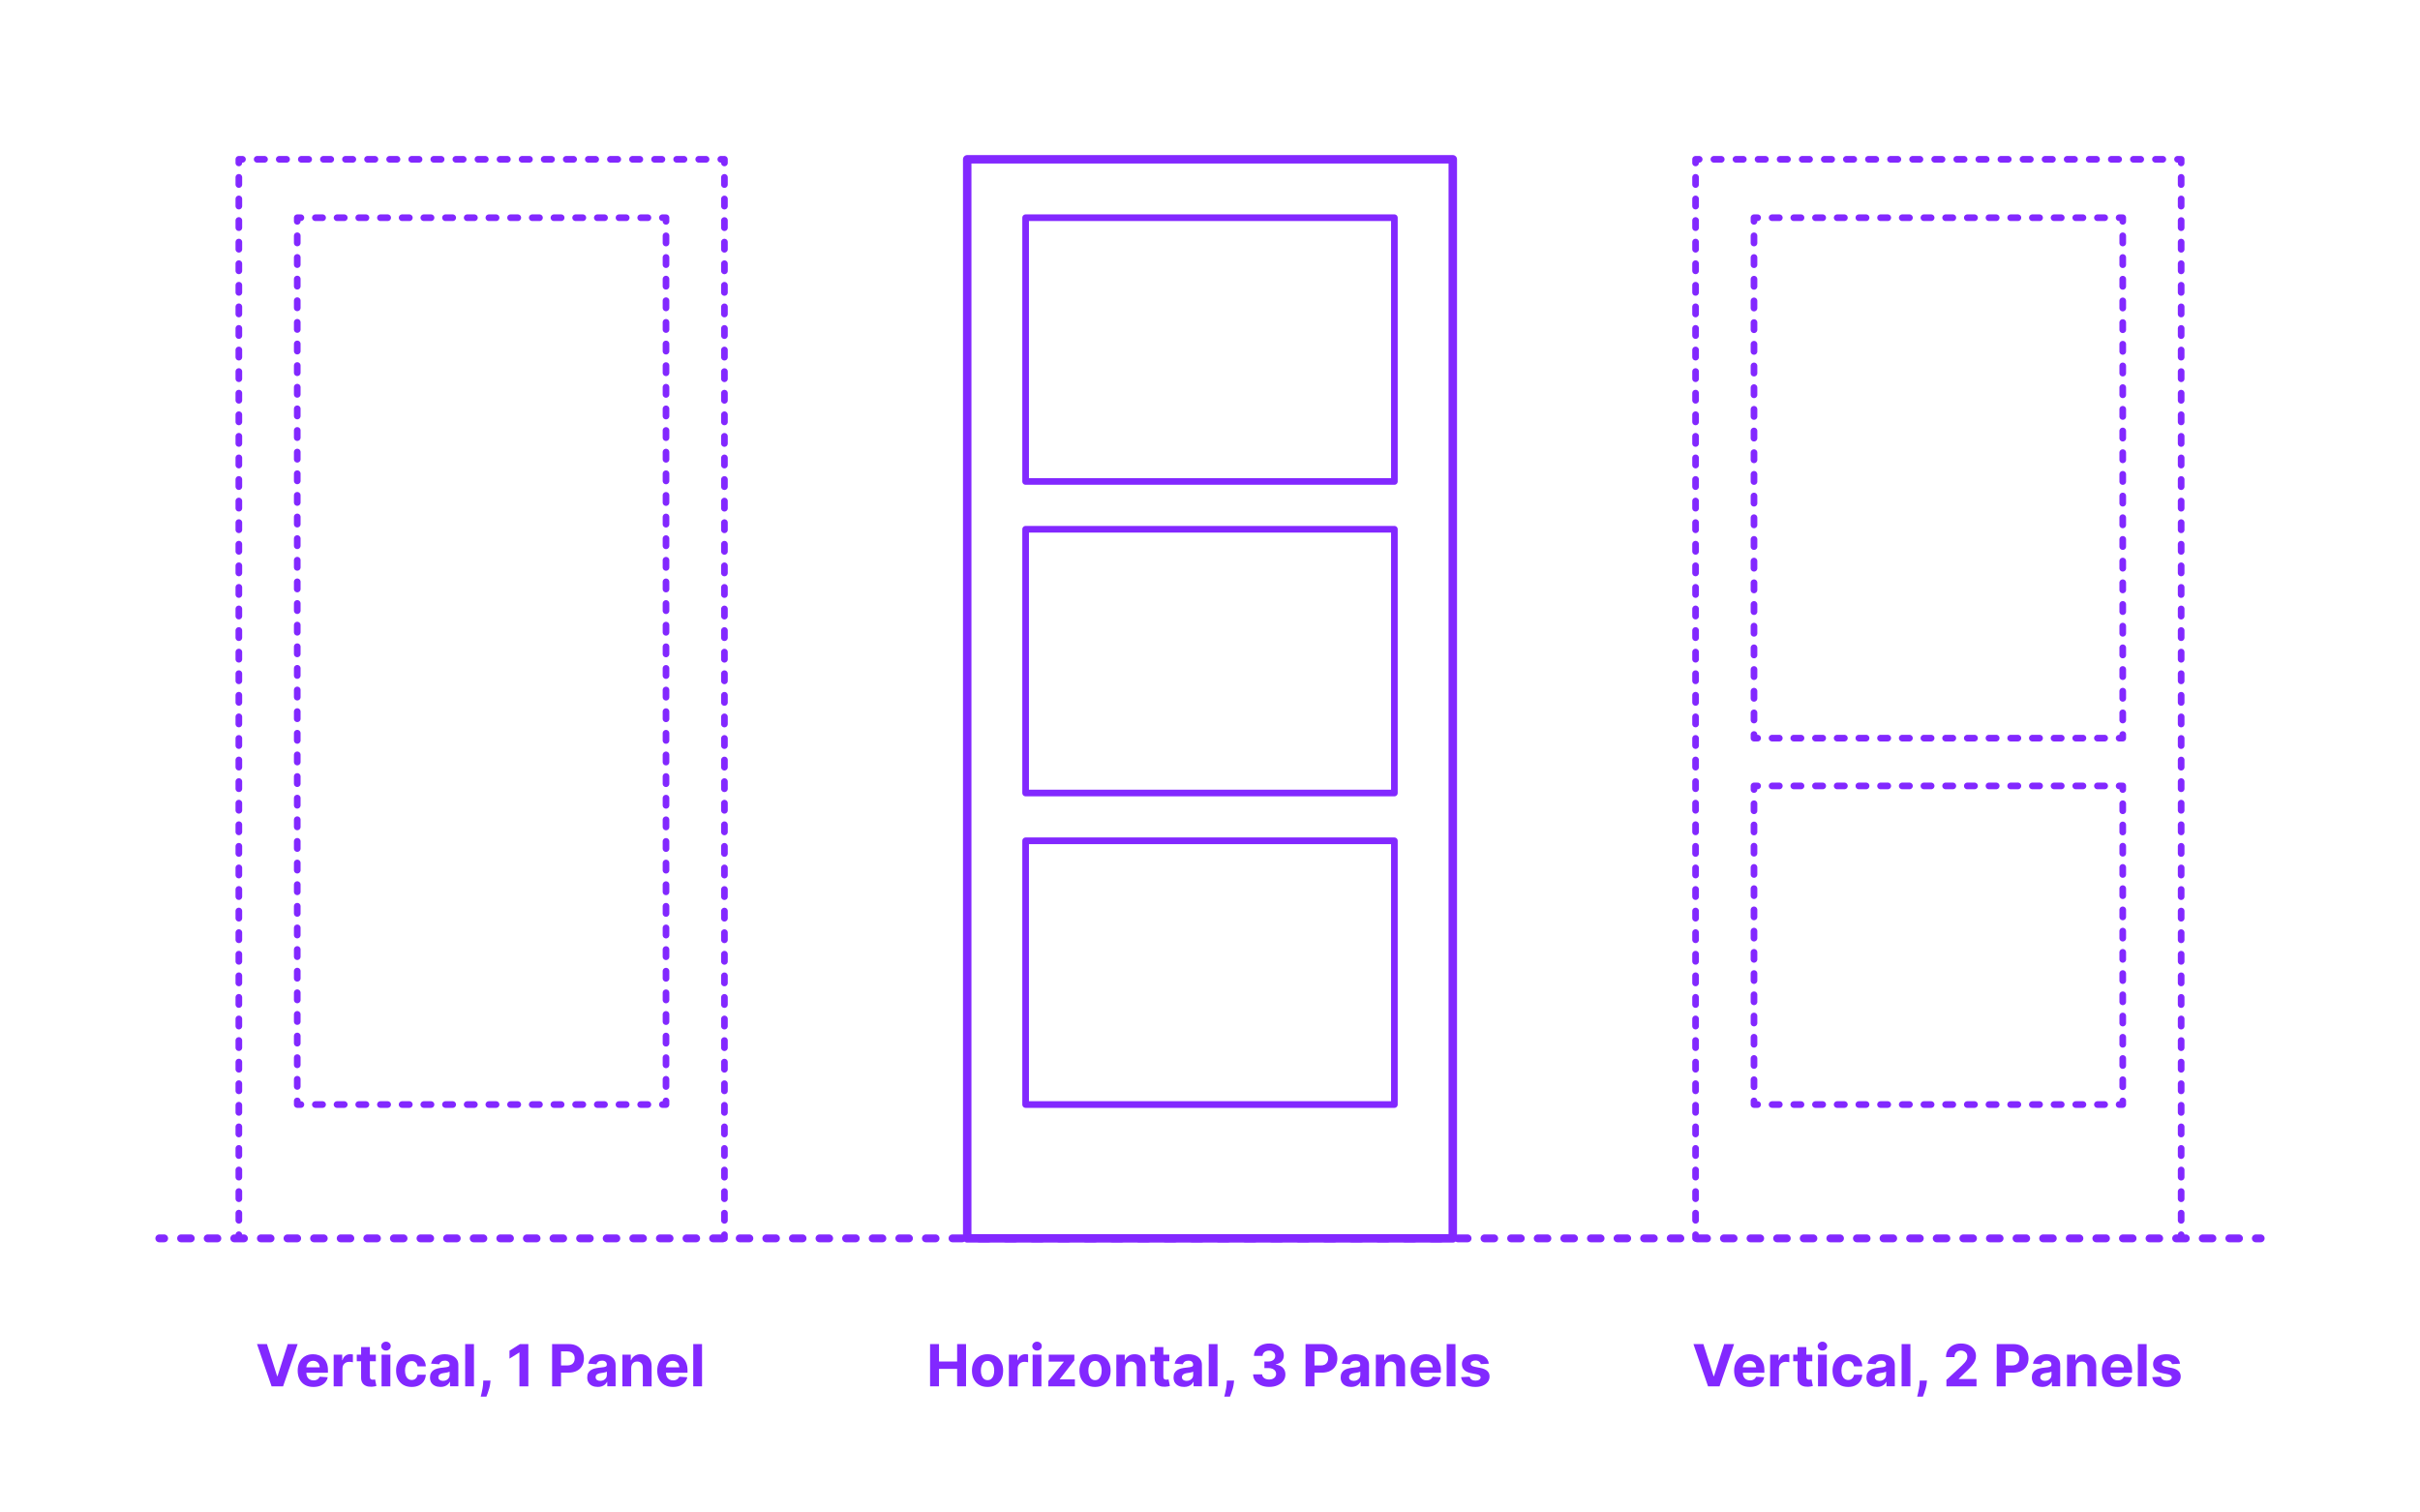 <?xml version="1.0" encoding="utf-8"?>
<!-- Generator: Adobe Illustrator 27.1.1, SVG Export Plug-In . SVG Version: 6.00 Build 0)  -->
<!DOCTYPE svg PUBLIC "-//W3C//DTD SVG 1.1//EN" "http://www.w3.org/Graphics/SVG/1.1/DTD/svg11.dtd">
<svg version="1.1" xmlns:x="http://ns.adobe.com/Extensibility/1.0/" xmlns:i="http://ns.adobe.com/AdobeIllustrator/10.0/" xmlns:graph="http://ns.adobe.com/Graphs/1.0/"
	 xmlns="http://www.w3.org/2000/svg" xmlns:xlink="http://www.w3.org/1999/xlink" xmlns:a="http://ns.adobe.com/AdobeSVGViewerExtensions/3.0/"
	 x="0px" y="0px" width="1000px" height="625px" viewBox="0 0 1000 625" enable-background="new 0 0 1000 625" xml:space="preserve"
	>
<g id="FILL-BACKGROUND">
	<rect x="0" fill="#FFFFFF" width="1000" height="625"/>
</g>
<g id="N-TEXT">
	<g id="MTEXT_00000152967129089456756770000001007687324981122716_">
		<g>
			<g>
				<g>
					<path fill="#8228FF" d="M110.301,555.413l4.219,13.261h0.162l4.228-13.261H123l-6.018,17.455h-4.755l-6.026-17.455H110.301z"/>
					<path fill="#8228FF" d="M129.503,573.123c-1.347,0-2.504-0.274-3.473-0.823s-1.715-1.327-2.237-2.335
						c-0.523-1.009-0.784-2.203-0.784-3.584c0-1.347,0.261-2.528,0.784-3.545c0.522-1.017,1.26-1.81,2.211-2.378
						c0.952-0.568,2.07-0.852,3.354-0.852c0.863,0,1.669,0.138,2.416,0.413c0.747,0.276,1.4,0.689,1.96,1.24
						s0.996,1.243,1.309,2.075c0.312,0.833,0.469,1.806,0.469,2.919v0.997h-11.055V565h7.637c0-0.522-0.113-0.985-0.341-1.389
						c-0.228-0.403-0.541-0.72-0.941-0.95c-0.401-0.23-0.865-0.345-1.394-0.345c-0.552,0-1.039,0.126-1.462,0.379
						c-0.424,0.253-0.754,0.591-0.993,1.014c-0.238,0.423-0.36,0.894-0.366,1.411v2.139c0,0.647,0.121,1.208,0.362,1.679
						c0.241,0.472,0.584,0.835,1.027,1.091c0.442,0.255,0.968,0.383,1.576,0.383c0.403,0,0.772-0.057,1.108-0.17
						c0.335-0.114,0.622-0.284,0.86-0.511c0.238-0.228,0.421-0.506,0.546-0.835l3.357,0.222c-0.17,0.807-0.519,1.51-1.044,2.109
						s-1.201,1.065-2.028,1.398C131.535,572.957,130.582,573.123,129.503,573.123z"/>
					<path fill="#8228FF" d="M137.881,572.867v-13.091h3.52v2.284h0.137c0.238-0.812,0.639-1.428,1.201-1.845
						c0.562-0.418,1.211-0.626,1.943-0.626c0.182,0,0.378,0.011,0.588,0.034c0.211,0.022,0.396,0.054,0.555,0.094v3.221
						c-0.171-0.051-0.406-0.096-0.708-0.136c-0.301-0.04-0.576-0.06-0.826-0.06c-0.534,0-1.01,0.115-1.428,0.345
						s-0.747,0.55-0.988,0.959c-0.242,0.409-0.362,0.88-0.362,1.415v7.406H137.881z"/>
					<path fill="#8228FF" d="M155.31,559.776v2.727h-7.884v-2.727H155.31z M149.216,556.64h3.63v12.204
						c0,0.335,0.052,0.596,0.153,0.78c0.103,0.185,0.246,0.314,0.431,0.388s0.399,0.111,0.644,0.111
						c0.171,0,0.341-0.016,0.512-0.047c0.17-0.031,0.301-0.056,0.392-0.073l0.571,2.702c-0.182,0.057-0.438,0.124-0.768,0.201
						c-0.329,0.077-0.729,0.124-1.201,0.141c-0.875,0.034-1.641-0.083-2.297-0.35s-1.166-0.682-1.53-1.244
						c-0.363-0.562-0.542-1.273-0.536-2.131V556.64z"/>
					<path fill="#8228FF" d="M159.503,558.089c-0.54,0-1.003-0.179-1.39-0.537s-0.579-0.79-0.579-1.295
						c0-0.505,0.192-0.939,0.579-1.3s0.847-0.541,1.381-0.541c0.546,0,1.01,0.179,1.394,0.537c0.384,0.358,0.575,0.79,0.575,1.295
						c0,0.505-0.191,0.939-0.575,1.299C160.504,557.909,160.042,558.089,159.503,558.089z M157.67,572.867v-13.091h3.631v13.091
						H157.67z"/>
					<path fill="#8228FF" d="M170.113,573.123c-1.342,0-2.493-0.286-3.456-0.857c-0.963-0.571-1.702-1.365-2.216-2.382
						c-0.515-1.017-0.771-2.188-0.771-3.511c0-1.341,0.26-2.519,0.779-3.533c0.521-1.014,1.26-1.807,2.221-2.378
						c0.96-0.571,2.102-0.856,3.426-0.856c1.143,0,2.143,0.208,3,0.622c0.858,0.415,1.537,0.997,2.037,1.747
						s0.775,1.631,0.827,2.642h-3.427c-0.097-0.653-0.351-1.18-0.763-1.581c-0.412-0.4-0.95-0.601-1.615-0.601
						c-0.562,0-1.053,0.152-1.47,0.456c-0.418,0.304-0.743,0.746-0.976,1.326c-0.233,0.58-0.35,1.281-0.35,2.105
						c0,0.835,0.115,1.545,0.345,2.131c0.23,0.585,0.556,1.031,0.976,1.338c0.421,0.307,0.912,0.46,1.475,0.46
						c0.415,0,0.789-0.085,1.121-0.255s0.607-0.419,0.826-0.746s0.362-0.72,0.431-1.181h3.427c-0.058,1-0.328,1.879-0.814,2.638
						c-0.485,0.759-1.154,1.351-2.007,1.777C172.286,572.91,171.277,573.123,170.113,573.123z"/>
					<path fill="#8228FF" d="M182.027,573.114c-0.835,0-1.579-0.146-2.232-0.439s-1.169-0.727-1.547-1.304s-0.566-1.297-0.566-2.161
						c0-0.727,0.133-1.338,0.4-1.833c0.267-0.494,0.631-0.892,1.091-1.193s0.984-0.529,1.572-0.682s1.206-0.261,1.854-0.324
						c0.762-0.08,1.375-0.155,1.841-0.226c0.466-0.071,0.804-0.177,1.015-0.319c0.21-0.142,0.315-0.352,0.315-0.631v-0.051
						c0-0.54-0.169-0.958-0.508-1.253c-0.338-0.295-0.816-0.443-1.436-0.443c-0.653,0-1.174,0.144-1.56,0.431
						c-0.387,0.287-0.643,0.646-0.768,1.078l-3.357-0.273c0.17-0.795,0.506-1.484,1.006-2.067c0.5-0.582,1.146-1.031,1.938-1.347
						c0.793-0.315,1.712-0.473,2.757-0.473c0.728,0,1.425,0.085,2.093,0.255c0.667,0.17,1.262,0.435,1.781,0.793
						s0.931,0.817,1.231,1.376s0.452,1.229,0.452,2.007v8.83h-3.443v-1.815h-0.103c-0.21,0.409-0.491,0.769-0.844,1.078
						c-0.353,0.31-0.775,0.551-1.27,0.725C183.246,573.028,182.676,573.114,182.027,573.114z M183.067,570.609
						c0.534,0,1.006-0.107,1.415-0.32s0.729-0.501,0.963-0.865c0.233-0.363,0.35-0.775,0.35-1.236v-1.389
						c-0.114,0.074-0.269,0.141-0.465,0.201c-0.195,0.06-0.416,0.113-0.66,0.162s-0.489,0.091-0.733,0.128s-0.466,0.07-0.664,0.098
						c-0.427,0.062-0.799,0.162-1.117,0.298c-0.318,0.136-0.565,0.319-0.741,0.549c-0.176,0.23-0.264,0.516-0.264,0.857
						c0,0.494,0.18,0.871,0.541,1.129C182.052,570.479,182.511,570.609,183.067,570.609z"/>
					<path fill="#8228FF" d="M195.852,555.413v17.455h-3.631v-17.455H195.852z"/>
					<path fill="#8228FF" d="M202.694,570.481l-0.094,0.938c-0.074,0.75-0.215,1.499-0.422,2.246s-0.423,1.425-0.647,2.033
						s-0.405,1.085-0.541,1.432h-2.353c0.085-0.335,0.201-0.802,0.35-1.402c0.147-0.6,0.286-1.271,0.417-2.016
						c0.131-0.745,0.214-1.503,0.247-2.275l0.043-0.955H202.694z"/>
					<path fill="#8228FF" d="M218.325,555.413v17.455h-3.69v-13.952h-0.103l-3.997,2.506v-3.273l4.321-2.736H218.325z"/>
					<path fill="#8228FF" d="M228.143,572.867v-17.455h6.887c1.323,0,2.451,0.251,3.384,0.754c0.932,0.503,1.643,1.199,2.135,2.088
						c0.491,0.889,0.737,1.914,0.737,3.073c0,1.159-0.25,2.182-0.75,3.068s-1.224,1.577-2.169,2.071
						c-0.946,0.494-2.09,0.741-3.431,0.741h-4.39v-2.958h3.793c0.71,0,1.297-0.124,1.76-0.371s0.81-0.591,1.04-1.031
						c0.229-0.44,0.345-0.947,0.345-1.521c0-0.58-0.115-1.087-0.345-1.521c-0.23-0.435-0.578-0.772-1.044-1.014
						s-1.057-0.362-1.773-0.362h-2.488v14.438H228.143z"/>
					<path fill="#8228FF" d="M247.004,573.114c-0.835,0-1.58-0.146-2.233-0.439s-1.169-0.727-1.547-1.304s-0.566-1.297-0.566-2.161
						c0-0.727,0.134-1.338,0.4-1.833c0.268-0.494,0.631-0.892,1.091-1.193c0.461-0.301,0.984-0.529,1.572-0.682
						c0.589-0.153,1.206-0.261,1.854-0.324c0.761-0.08,1.375-0.155,1.841-0.226c0.466-0.071,0.804-0.177,1.014-0.319
						s0.315-0.352,0.315-0.631v-0.051c0-0.54-0.169-0.958-0.507-1.253s-0.817-0.443-1.437-0.443c-0.653,0-1.173,0.144-1.56,0.431
						c-0.386,0.287-0.642,0.646-0.767,1.078l-3.358-0.273c0.171-0.795,0.506-1.484,1.006-2.067c0.5-0.582,1.146-1.031,1.939-1.347
						c0.792-0.315,1.711-0.473,2.757-0.473c0.728,0,1.425,0.085,2.092,0.255c0.668,0.17,1.262,0.435,1.781,0.793
						c0.521,0.358,0.931,0.817,1.231,1.376c0.302,0.56,0.452,1.229,0.452,2.007v8.83h-3.443v-1.815h-0.103
						c-0.21,0.409-0.491,0.769-0.844,1.078c-0.352,0.31-0.775,0.551-1.27,0.725S247.651,573.114,247.004,573.114z M248.044,570.609
						c0.533,0,1.005-0.107,1.414-0.32s0.73-0.501,0.964-0.865c0.232-0.363,0.349-0.775,0.349-1.236v-1.389
						c-0.113,0.074-0.269,0.141-0.464,0.201c-0.196,0.06-0.417,0.113-0.661,0.162s-0.488,0.091-0.732,0.128s-0.466,0.07-0.665,0.098
						c-0.426,0.062-0.798,0.162-1.116,0.298c-0.318,0.136-0.565,0.319-0.741,0.549c-0.177,0.23-0.265,0.516-0.265,0.857
						c0,0.494,0.181,0.871,0.541,1.129C247.028,570.479,247.486,570.609,248.044,570.609z"/>
					<path fill="#8228FF" d="M260.827,565.299v7.568h-3.631v-13.091h3.461v2.31h0.153c0.289-0.761,0.775-1.365,1.457-1.811
						c0.682-0.446,1.509-0.669,2.48-0.669c0.909,0,1.701,0.199,2.378,0.597c0.676,0.397,1.201,0.964,1.576,1.7
						s0.562,1.612,0.562,2.629v8.335h-3.631v-7.688c0.006-0.801-0.198-1.428-0.613-1.879s-0.985-0.677-1.713-0.677
						c-0.489,0-0.919,0.105-1.291,0.315c-0.372,0.21-0.662,0.516-0.87,0.917C260.939,564.255,260.833,564.736,260.827,565.299z"/>
					<path fill="#8228FF" d="M278.085,573.123c-1.346,0-2.504-0.274-3.473-0.823s-1.715-1.327-2.237-2.335
						c-0.522-1.009-0.784-2.203-0.784-3.584c0-1.347,0.262-2.528,0.784-3.545s1.26-1.81,2.212-2.378
						c0.951-0.568,2.069-0.852,3.354-0.852c0.863,0,1.669,0.138,2.416,0.413c0.747,0.276,1.4,0.689,1.961,1.24
						c0.56,0.551,0.995,1.243,1.308,2.075c0.312,0.833,0.469,1.806,0.469,2.919v0.997H273.04V565h7.637
						c0-0.522-0.114-0.985-0.342-1.389c-0.227-0.403-0.541-0.72-0.941-0.95s-0.865-0.345-1.394-0.345
						c-0.551,0-1.038,0.126-1.462,0.379c-0.423,0.253-0.754,0.591-0.992,1.014c-0.239,0.423-0.361,0.894-0.367,1.411v2.139
						c0,0.647,0.121,1.208,0.362,1.679c0.242,0.472,0.584,0.835,1.027,1.091c0.443,0.255,0.969,0.383,1.577,0.383
						c0.403,0,0.772-0.057,1.107-0.17s0.622-0.284,0.861-0.511c0.238-0.228,0.42-0.506,0.545-0.835l3.358,0.222
						c-0.171,0.807-0.519,1.51-1.044,2.109c-0.526,0.6-1.202,1.065-2.029,1.398C280.118,572.957,279.165,573.123,278.085,573.123z"
						/>
					<path fill="#8228FF" d="M290.094,555.413v17.455h-3.631v-17.455H290.094z"/>
				</g>
			</g>
		</g>
	</g>
	<g id="MTEXT_00000116194719100369533560000000952393375400334742_">
		<g>
			<g>
				<g>
					<path fill="#8228FF" d="M384.327,572.867v-17.455h3.69v7.202h7.491v-7.202h3.682v17.455h-3.682v-7.21h-7.491v7.21H384.327z"/>
					<path fill="#8228FF" d="M408.08,573.123c-1.324,0-2.468-0.283-3.431-0.848s-1.706-1.355-2.229-2.369
						c-0.523-1.015-0.784-2.192-0.784-3.533c0-1.353,0.261-2.536,0.784-3.55c0.522-1.014,1.266-1.804,2.229-2.37
						c0.963-0.565,2.106-0.848,3.431-0.848c1.323,0,2.467,0.283,3.43,0.848c0.964,0.565,1.706,1.355,2.229,2.37
						c0.522,1.014,0.783,2.197,0.783,3.55c0,1.341-0.261,2.518-0.783,3.533c-0.523,1.014-1.266,1.804-2.229,2.369
						C410.547,572.84,409.403,573.123,408.08,573.123z M408.097,570.311c0.603,0,1.105-0.172,1.509-0.516s0.709-0.814,0.916-1.411
						s0.312-1.275,0.312-2.037c0-0.761-0.104-1.44-0.312-2.037c-0.207-0.597-0.513-1.068-0.916-1.415
						c-0.403-0.346-0.906-0.52-1.509-0.52c-0.608,0-1.118,0.174-1.529,0.52c-0.412,0.347-0.722,0.818-0.93,1.415
						c-0.207,0.596-0.311,1.275-0.311,2.037c0,0.762,0.104,1.44,0.311,2.037c0.208,0.597,0.518,1.067,0.93,1.411
						C406.979,570.139,407.488,570.311,408.097,570.311z"/>
					<path fill="#8228FF" d="M416.892,572.867v-13.091h3.521v2.284h0.136c0.239-0.812,0.64-1.428,1.202-1.845
						c0.562-0.418,1.21-0.626,1.943-0.626c0.182,0,0.378,0.011,0.588,0.034c0.21,0.022,0.395,0.054,0.554,0.094v3.221
						c-0.17-0.051-0.406-0.096-0.707-0.136c-0.302-0.04-0.577-0.06-0.827-0.06c-0.534,0-1.01,0.115-1.428,0.345
						c-0.417,0.23-0.747,0.55-0.988,0.959c-0.241,0.409-0.362,0.88-0.362,1.415v7.406H416.892z"/>
					<path fill="#8228FF" d="M428.534,558.089c-0.54,0-1.003-0.179-1.39-0.537s-0.579-0.79-0.579-1.295
						c0-0.505,0.192-0.939,0.579-1.3s0.847-0.541,1.381-0.541c0.546,0,1.01,0.179,1.394,0.537c0.384,0.358,0.575,0.79,0.575,1.295
						c0,0.505-0.191,0.939-0.575,1.299C429.535,557.909,429.073,558.089,428.534,558.089z M426.701,572.867v-13.091h3.631v13.091
						H426.701z"/>
					<path fill="#8228FF" d="M433.161,572.867v-2.165l6.409-7.935v-0.094h-6.188v-2.897h10.56v2.361l-6.017,7.738v0.094h6.238v2.898
						H433.161z"/>
					<path fill="#8228FF" d="M452.491,573.123c-1.324,0-2.468-0.283-3.431-0.848s-1.706-1.355-2.229-2.369
						c-0.523-1.015-0.784-2.192-0.784-3.533c0-1.353,0.261-2.536,0.784-3.55c0.522-1.014,1.266-1.804,2.229-2.37
						c0.963-0.565,2.106-0.848,3.431-0.848c1.323,0,2.467,0.283,3.43,0.848c0.964,0.565,1.706,1.355,2.229,2.37
						c0.522,1.014,0.783,2.197,0.783,3.55c0,1.341-0.261,2.518-0.783,3.533c-0.523,1.014-1.266,1.804-2.229,2.369
						C454.958,572.84,453.814,573.123,452.491,573.123z M452.508,570.311c0.603,0,1.105-0.172,1.509-0.516s0.709-0.814,0.916-1.411
						s0.312-1.275,0.312-2.037c0-0.761-0.104-1.44-0.312-2.037c-0.207-0.597-0.513-1.068-0.916-1.415
						c-0.403-0.346-0.906-0.52-1.509-0.52c-0.608,0-1.118,0.174-1.529,0.52c-0.412,0.347-0.722,0.818-0.93,1.415
						c-0.207,0.596-0.311,1.275-0.311,2.037c0,0.762,0.104,1.44,0.311,2.037c0.208,0.597,0.518,1.067,0.93,1.411
						C451.39,570.139,451.899,570.311,452.508,570.311z"/>
					<path fill="#8228FF" d="M464.934,565.299v7.568h-3.631v-13.091h3.461v2.31h0.153c0.289-0.761,0.775-1.365,1.457-1.811
						c0.682-0.446,1.509-0.669,2.48-0.669c0.909,0,1.701,0.199,2.378,0.597c0.676,0.397,1.201,0.964,1.576,1.7
						s0.562,1.612,0.562,2.629v8.335h-3.631v-7.688c0.006-0.801-0.198-1.428-0.613-1.879s-0.985-0.677-1.713-0.677
						c-0.489,0-0.919,0.105-1.291,0.315c-0.372,0.21-0.662,0.516-0.87,0.917C465.046,564.255,464.939,564.736,464.934,565.299z"/>
					<path fill="#8228FF" d="M483.189,559.776v2.727h-7.884v-2.727H483.189z M477.096,556.64h3.631v12.204
						c0,0.335,0.051,0.596,0.153,0.78s0.246,0.314,0.431,0.388s0.398,0.111,0.644,0.111c0.17,0,0.341-0.016,0.511-0.047
						c0.171-0.031,0.302-0.056,0.393-0.073l0.57,2.702c-0.182,0.057-0.438,0.124-0.767,0.201c-0.33,0.077-0.73,0.124-1.202,0.141
						c-0.875,0.034-1.641-0.083-2.297-0.35s-1.166-0.682-1.529-1.244c-0.364-0.562-0.543-1.273-0.537-2.131V556.64z"/>
					<path fill="#8228FF" d="M489.283,573.114c-0.835,0-1.58-0.146-2.233-0.439s-1.169-0.727-1.547-1.304s-0.566-1.297-0.566-2.161
						c0-0.727,0.134-1.338,0.4-1.833c0.268-0.494,0.631-0.892,1.091-1.193c0.461-0.301,0.984-0.529,1.572-0.682
						c0.589-0.153,1.206-0.261,1.854-0.324c0.761-0.08,1.375-0.155,1.841-0.226c0.466-0.071,0.804-0.177,1.014-0.319
						s0.315-0.352,0.315-0.631v-0.051c0-0.54-0.169-0.958-0.507-1.253s-0.817-0.443-1.437-0.443c-0.653,0-1.173,0.144-1.56,0.431
						c-0.386,0.287-0.642,0.646-0.767,1.078l-3.358-0.273c0.171-0.795,0.506-1.484,1.006-2.067c0.5-0.582,1.146-1.031,1.939-1.347
						c0.792-0.315,1.711-0.473,2.757-0.473c0.728,0,1.425,0.085,2.092,0.255c0.668,0.17,1.262,0.435,1.781,0.793
						c0.521,0.358,0.931,0.817,1.231,1.376c0.302,0.56,0.452,1.229,0.452,2.007v8.83h-3.443v-1.815h-0.103
						c-0.21,0.409-0.491,0.769-0.844,1.078c-0.352,0.31-0.775,0.551-1.27,0.725S489.931,573.114,489.283,573.114z M490.323,570.609
						c0.533,0,1.005-0.107,1.414-0.32s0.73-0.501,0.964-0.865c0.232-0.363,0.349-0.775,0.349-1.236v-1.389
						c-0.113,0.074-0.269,0.141-0.464,0.201c-0.196,0.06-0.417,0.113-0.661,0.162s-0.488,0.091-0.732,0.128s-0.466,0.07-0.665,0.098
						c-0.426,0.062-0.798,0.162-1.116,0.298c-0.318,0.136-0.565,0.319-0.741,0.549c-0.177,0.23-0.265,0.516-0.265,0.857
						c0,0.494,0.181,0.871,0.541,1.129C489.308,570.479,489.766,570.609,490.323,570.609z"/>
					<path fill="#8228FF" d="M503.106,555.413v17.455h-3.631v-17.455H503.106z"/>
					<path fill="#8228FF" d="M509.95,570.481l-0.094,0.938c-0.074,0.75-0.215,1.499-0.422,2.246s-0.423,1.425-0.647,2.033
						s-0.405,1.085-0.541,1.432h-2.353c0.085-0.335,0.201-0.802,0.35-1.402c0.147-0.6,0.286-1.271,0.417-2.016
						c0.131-0.745,0.214-1.503,0.247-2.275l0.043-0.955H509.95z"/>
					<path fill="#8228FF" d="M524.438,573.106c-1.272,0-2.405-0.22-3.396-0.661s-1.772-1.048-2.344-1.824
						c-0.571-0.776-0.865-1.672-0.882-2.689h3.716c0.022,0.426,0.163,0.8,0.422,1.121c0.259,0.321,0.604,0.57,1.035,0.746
						c0.432,0.176,0.918,0.264,1.458,0.264c0.562,0,1.06-0.099,1.491-0.298c0.432-0.199,0.77-0.475,1.015-0.827
						c0.244-0.352,0.366-0.758,0.366-1.219c0-0.466-0.13-0.879-0.388-1.24c-0.259-0.361-0.628-0.644-1.108-0.848
						s-1.05-0.307-1.709-0.307h-1.628v-2.71h1.628c0.558,0,1.05-0.097,1.479-0.29c0.429-0.193,0.763-0.462,1.001-0.806
						s0.358-0.746,0.358-1.206c0-0.437-0.104-0.822-0.312-1.155c-0.207-0.332-0.497-0.592-0.869-0.78s-0.806-0.281-1.3-0.281
						c-0.5,0-0.958,0.09-1.372,0.269c-0.415,0.179-0.747,0.434-0.997,0.763c-0.25,0.33-0.384,0.716-0.4,1.159h-3.537
						c0.017-1.006,0.304-1.892,0.86-2.659s1.309-1.368,2.255-1.802c0.945-0.435,2.016-0.652,3.208-0.652
						c1.205,0,2.259,0.219,3.162,0.656c0.903,0.438,1.606,1.027,2.109,1.769c0.503,0.742,0.752,1.573,0.746,2.493
						c0.006,0.977-0.297,1.792-0.908,2.446c-0.61,0.653-1.404,1.068-2.382,1.244v0.137c1.284,0.165,2.263,0.609,2.937,1.333
						c0.673,0.725,1.007,1.629,1.001,2.715c0.006,0.994-0.28,1.878-0.856,2.65c-0.577,0.773-1.371,1.381-2.382,1.824
						C526.904,572.884,525.745,573.106,524.438,573.106z"/>
					<path fill="#8228FF" d="M539.48,572.867v-17.455h6.887c1.323,0,2.451,0.251,3.384,0.754c0.932,0.503,1.643,1.199,2.135,2.088
						c0.491,0.889,0.737,1.914,0.737,3.073c0,1.159-0.25,2.182-0.75,3.068s-1.224,1.577-2.169,2.071
						c-0.946,0.494-2.09,0.741-3.431,0.741h-4.39v-2.958h3.793c0.71,0,1.297-0.124,1.76-0.371s0.81-0.591,1.04-1.031
						c0.229-0.44,0.345-0.947,0.345-1.521c0-0.58-0.115-1.087-0.345-1.521c-0.23-0.435-0.578-0.772-1.044-1.014
						s-1.057-0.362-1.773-0.362h-2.488v14.438H539.48z"/>
					<path fill="#8228FF" d="M558.342,573.114c-0.835,0-1.58-0.146-2.233-0.439s-1.169-0.727-1.547-1.304s-0.566-1.297-0.566-2.161
						c0-0.727,0.134-1.338,0.4-1.833c0.268-0.494,0.631-0.892,1.091-1.193c0.461-0.301,0.984-0.529,1.572-0.682
						c0.589-0.153,1.206-0.261,1.854-0.324c0.761-0.08,1.375-0.155,1.841-0.226c0.466-0.071,0.804-0.177,1.014-0.319
						s0.315-0.352,0.315-0.631v-0.051c0-0.54-0.169-0.958-0.507-1.253s-0.817-0.443-1.437-0.443c-0.653,0-1.173,0.144-1.56,0.431
						c-0.386,0.287-0.642,0.646-0.767,1.078l-3.358-0.273c0.171-0.795,0.506-1.484,1.006-2.067c0.5-0.582,1.146-1.031,1.939-1.347
						c0.792-0.315,1.711-0.473,2.757-0.473c0.728,0,1.425,0.085,2.092,0.255c0.668,0.17,1.262,0.435,1.781,0.793
						c0.521,0.358,0.931,0.817,1.231,1.376c0.302,0.56,0.452,1.229,0.452,2.007v8.83h-3.443v-1.815h-0.103
						c-0.21,0.409-0.491,0.769-0.844,1.078c-0.352,0.31-0.775,0.551-1.27,0.725S558.989,573.114,558.342,573.114z M559.382,570.609
						c0.533,0,1.005-0.107,1.414-0.32s0.73-0.501,0.964-0.865c0.232-0.363,0.349-0.775,0.349-1.236v-1.389
						c-0.113,0.074-0.269,0.141-0.464,0.201c-0.196,0.06-0.417,0.113-0.661,0.162s-0.488,0.091-0.732,0.128s-0.466,0.07-0.665,0.098
						c-0.426,0.062-0.798,0.162-1.116,0.298c-0.318,0.136-0.565,0.319-0.741,0.549c-0.177,0.23-0.265,0.516-0.265,0.857
						c0,0.494,0.181,0.871,0.541,1.129C558.366,570.479,558.824,570.609,559.382,570.609z"/>
					<path fill="#8228FF" d="M572.165,565.299v7.568h-3.631v-13.091h3.461v2.31h0.153c0.289-0.761,0.775-1.365,1.457-1.811
						c0.682-0.446,1.509-0.669,2.48-0.669c0.909,0,1.701,0.199,2.378,0.597c0.676,0.397,1.201,0.964,1.576,1.7
						s0.562,1.612,0.562,2.629v8.335h-3.631v-7.688c0.006-0.801-0.198-1.428-0.613-1.879s-0.985-0.677-1.713-0.677
						c-0.489,0-0.919,0.105-1.291,0.315c-0.372,0.21-0.662,0.516-0.87,0.917C572.277,564.255,572.171,564.736,572.165,565.299z"/>
					<path fill="#8228FF" d="M589.423,573.123c-1.346,0-2.504-0.274-3.473-0.823s-1.715-1.327-2.237-2.335
						c-0.522-1.009-0.784-2.203-0.784-3.584c0-1.347,0.262-2.528,0.784-3.545s1.26-1.81,2.212-2.378
						c0.951-0.568,2.069-0.852,3.354-0.852c0.863,0,1.669,0.138,2.416,0.413c0.747,0.276,1.4,0.689,1.961,1.24
						c0.56,0.551,0.995,1.243,1.308,2.075c0.312,0.833,0.469,1.806,0.469,2.919v0.997h-11.054V565h7.637
						c0-0.522-0.114-0.985-0.342-1.389c-0.227-0.403-0.541-0.72-0.941-0.95s-0.865-0.345-1.394-0.345
						c-0.551,0-1.038,0.126-1.462,0.379c-0.423,0.253-0.754,0.591-0.992,1.014c-0.239,0.423-0.361,0.894-0.367,1.411v2.139
						c0,0.647,0.121,1.208,0.362,1.679c0.242,0.472,0.584,0.835,1.027,1.091c0.443,0.255,0.969,0.383,1.577,0.383
						c0.403,0,0.772-0.057,1.107-0.17s0.622-0.284,0.861-0.511c0.238-0.228,0.42-0.506,0.545-0.835l3.358,0.222
						c-0.171,0.807-0.519,1.51-1.044,2.109c-0.526,0.6-1.202,1.065-2.029,1.398C591.456,572.957,590.503,573.123,589.423,573.123z"
						/>
					<path fill="#8228FF" d="M601.432,555.413v17.455h-3.631v-17.455H601.432z"/>
					<path fill="#8228FF" d="M615.222,563.509l-3.324,0.205c-0.057-0.284-0.179-0.542-0.366-0.771s-0.434-0.415-0.737-0.554
						s-0.666-0.209-1.087-0.209c-0.562,0-1.037,0.118-1.423,0.354c-0.387,0.236-0.58,0.55-0.58,0.942
						c0,0.312,0.125,0.577,0.375,0.792c0.25,0.216,0.68,0.39,1.287,0.52l2.369,0.478c1.273,0.261,2.222,0.682,2.847,1.261
						s0.938,1.341,0.938,2.284c0,0.858-0.251,1.611-0.754,2.258c-0.503,0.648-1.19,1.152-2.062,1.513s-1.877,0.542-3.013,0.542
						c-1.733,0-3.112-0.362-4.138-1.087c-1.026-0.724-1.627-1.711-1.803-2.961l3.571-0.188c0.107,0.528,0.369,0.93,0.784,1.206
						c0.414,0.275,0.945,0.413,1.594,0.413c0.636,0,1.148-0.124,1.538-0.371c0.389-0.247,0.587-0.567,0.592-0.959
						c-0.005-0.33-0.145-0.601-0.417-0.814c-0.273-0.213-0.693-0.376-1.262-0.49l-2.267-0.452c-1.278-0.256-2.229-0.699-2.852-1.33
						c-0.622-0.631-0.933-1.435-0.933-2.412c0-0.841,0.229-1.565,0.686-2.173c0.458-0.608,1.103-1.077,1.935-1.406
						c0.833-0.33,1.809-0.494,2.928-0.494c1.653,0,2.956,0.349,3.908,1.048C614.507,561.353,615.062,562.305,615.222,563.509z"/>
				</g>
			</g>
		</g>
	</g>
	<g id="MTEXT_00000116235705511686852880000009705615660164267185_">
		<g>
			<g>
				<g>
					<path fill="#8228FF" d="M703.872,555.413l4.219,13.261h0.162l4.228-13.261h4.091l-6.018,17.455h-4.755l-6.026-17.455H703.872z"
						/>
					<path fill="#8228FF" d="M723.074,573.123c-1.347,0-2.504-0.274-3.473-0.823s-1.715-1.327-2.237-2.335
						c-0.523-1.009-0.784-2.203-0.784-3.584c0-1.347,0.261-2.528,0.784-3.545c0.522-1.017,1.26-1.81,2.211-2.378
						c0.952-0.568,2.07-0.852,3.354-0.852c0.863,0,1.669,0.138,2.416,0.413c0.747,0.276,1.4,0.689,1.96,1.24
						s0.996,1.243,1.309,2.075c0.312,0.833,0.469,1.806,0.469,2.919v0.997h-11.055V565h7.637c0-0.522-0.113-0.985-0.341-1.389
						c-0.228-0.403-0.541-0.72-0.941-0.95c-0.401-0.23-0.865-0.345-1.394-0.345c-0.552,0-1.039,0.126-1.462,0.379
						c-0.424,0.253-0.754,0.591-0.993,1.014c-0.238,0.423-0.36,0.894-0.366,1.411v2.139c0,0.647,0.121,1.208,0.362,1.679
						c0.241,0.472,0.584,0.835,1.027,1.091c0.442,0.255,0.968,0.383,1.576,0.383c0.403,0,0.772-0.057,1.108-0.17
						c0.335-0.114,0.622-0.284,0.86-0.511c0.238-0.228,0.421-0.506,0.546-0.835l3.357,0.222c-0.17,0.807-0.519,1.51-1.044,2.109
						s-1.201,1.065-2.028,1.398C725.106,572.957,724.153,573.123,723.074,573.123z"/>
					<path fill="#8228FF" d="M731.452,572.867v-13.091h3.52v2.284h0.137c0.238-0.812,0.639-1.428,1.201-1.845
						c0.562-0.418,1.211-0.626,1.943-0.626c0.182,0,0.378,0.011,0.588,0.034c0.211,0.022,0.396,0.054,0.555,0.094v3.221
						c-0.171-0.051-0.406-0.096-0.708-0.136c-0.301-0.04-0.576-0.06-0.826-0.06c-0.534,0-1.01,0.115-1.428,0.345
						s-0.747,0.55-0.988,0.959c-0.242,0.409-0.362,0.88-0.362,1.415v7.406H731.452z"/>
					<path fill="#8228FF" d="M748.881,559.776v2.727h-7.884v-2.727H748.881z M742.787,556.64h3.63v12.204
						c0,0.335,0.052,0.596,0.153,0.78c0.103,0.185,0.246,0.314,0.431,0.388s0.399,0.111,0.644,0.111
						c0.171,0,0.341-0.016,0.512-0.047c0.17-0.031,0.301-0.056,0.392-0.073l0.571,2.702c-0.182,0.057-0.438,0.124-0.768,0.201
						c-0.329,0.077-0.729,0.124-1.201,0.141c-0.875,0.034-1.641-0.083-2.297-0.35s-1.166-0.682-1.53-1.244
						c-0.363-0.562-0.542-1.273-0.536-2.131V556.64z"/>
					<path fill="#8228FF" d="M753.074,558.089c-0.54,0-1.003-0.179-1.39-0.537s-0.579-0.79-0.579-1.295
						c0-0.505,0.192-0.939,0.579-1.3s0.847-0.541,1.381-0.541c0.546,0,1.01,0.179,1.394,0.537c0.384,0.358,0.575,0.79,0.575,1.295
						c0,0.505-0.191,0.939-0.575,1.299C754.075,557.909,753.613,558.089,753.074,558.089z M751.241,572.867v-13.091h3.631v13.091
						H751.241z"/>
					<path fill="#8228FF" d="M763.685,573.123c-1.342,0-2.493-0.286-3.456-0.857c-0.963-0.571-1.702-1.365-2.216-2.382
						c-0.515-1.017-0.771-2.188-0.771-3.511c0-1.341,0.26-2.519,0.779-3.533c0.521-1.014,1.26-1.807,2.221-2.378
						c0.96-0.571,2.102-0.856,3.426-0.856c1.143,0,2.143,0.208,3,0.622c0.858,0.415,1.537,0.997,2.037,1.747
						s0.775,1.631,0.827,2.642h-3.427c-0.097-0.653-0.351-1.18-0.763-1.581c-0.412-0.4-0.95-0.601-1.615-0.601
						c-0.562,0-1.053,0.152-1.47,0.456c-0.418,0.304-0.743,0.746-0.976,1.326c-0.233,0.58-0.35,1.281-0.35,2.105
						c0,0.835,0.115,1.545,0.345,2.131c0.23,0.585,0.556,1.031,0.976,1.338c0.421,0.307,0.912,0.46,1.475,0.46
						c0.415,0,0.789-0.085,1.121-0.255s0.607-0.419,0.826-0.746s0.362-0.72,0.431-1.181h3.427c-0.058,1-0.328,1.879-0.814,2.638
						c-0.485,0.759-1.154,1.351-2.007,1.777C765.857,572.91,764.849,573.123,763.685,573.123z"/>
					<path fill="#8228FF" d="M775.599,573.114c-0.835,0-1.579-0.146-2.232-0.439s-1.169-0.727-1.547-1.304s-0.566-1.297-0.566-2.161
						c0-0.727,0.133-1.338,0.4-1.833c0.267-0.494,0.631-0.892,1.091-1.193s0.984-0.529,1.572-0.682s1.206-0.261,1.854-0.324
						c0.762-0.08,1.375-0.155,1.841-0.226c0.466-0.071,0.804-0.177,1.015-0.319c0.21-0.142,0.315-0.352,0.315-0.631v-0.051
						c0-0.54-0.169-0.958-0.508-1.253c-0.338-0.295-0.816-0.443-1.436-0.443c-0.653,0-1.174,0.144-1.56,0.431
						c-0.387,0.287-0.643,0.646-0.768,1.078l-3.357-0.273c0.17-0.795,0.506-1.484,1.006-2.067c0.5-0.582,1.146-1.031,1.938-1.347
						c0.793-0.315,1.712-0.473,2.757-0.473c0.728,0,1.425,0.085,2.093,0.255c0.667,0.17,1.262,0.435,1.781,0.793
						s0.931,0.817,1.231,1.376s0.452,1.229,0.452,2.007v8.83h-3.443v-1.815h-0.103c-0.21,0.409-0.491,0.769-0.844,1.078
						c-0.353,0.31-0.775,0.551-1.27,0.725C776.817,573.028,776.247,573.114,775.599,573.114z M776.639,570.609
						c0.534,0,1.006-0.107,1.415-0.32s0.729-0.501,0.963-0.865c0.233-0.363,0.35-0.775,0.35-1.236v-1.389
						c-0.114,0.074-0.269,0.141-0.465,0.201c-0.195,0.06-0.416,0.113-0.66,0.162s-0.489,0.091-0.733,0.128s-0.466,0.07-0.664,0.098
						c-0.427,0.062-0.799,0.162-1.117,0.298c-0.318,0.136-0.565,0.319-0.741,0.549c-0.176,0.23-0.264,0.516-0.264,0.857
						c0,0.494,0.18,0.871,0.541,1.129C775.623,570.479,776.082,570.609,776.639,570.609z"/>
					<path fill="#8228FF" d="M789.423,555.413v17.455h-3.631v-17.455H789.423z"/>
					<path fill="#8228FF" d="M796.266,570.481l-0.094,0.938c-0.074,0.75-0.215,1.499-0.422,2.246s-0.423,1.425-0.647,2.033
						s-0.405,1.085-0.541,1.432h-2.353c0.085-0.335,0.201-0.802,0.35-1.402c0.147-0.6,0.286-1.271,0.417-2.016
						c0.131-0.745,0.214-1.503,0.247-2.275l0.043-0.955H796.266z"/>
					<path fill="#8228FF" d="M804.303,572.867v-2.659l6.213-5.753c0.528-0.511,0.973-0.971,1.334-1.38
						c0.36-0.409,0.635-0.811,0.822-1.206s0.281-0.822,0.281-1.283c0-0.511-0.116-0.953-0.35-1.325
						c-0.232-0.372-0.551-0.659-0.954-0.861s-0.861-0.303-1.372-0.303c-0.534,0-1,0.108-1.397,0.324
						c-0.398,0.216-0.705,0.525-0.921,0.929s-0.324,0.884-0.324,1.44h-3.503c0-1.142,0.259-2.133,0.776-2.975
						c0.517-0.841,1.241-1.491,2.173-1.952c0.932-0.46,2.006-0.69,3.222-0.69c1.25,0,2.34,0.22,3.269,0.661s1.651,1.05,2.169,1.828
						c0.517,0.778,0.775,1.67,0.775,2.676c0,0.659-0.129,1.31-0.388,1.952s-0.718,1.354-1.376,2.135
						c-0.659,0.781-1.589,1.717-2.787,2.809l-2.549,2.497v0.119h7.33v3.017H804.303z"/>
					<path fill="#8228FF" d="M825.089,572.867v-17.455h6.887c1.323,0,2.451,0.251,3.384,0.754c0.932,0.503,1.643,1.199,2.135,2.088
						c0.491,0.889,0.737,1.914,0.737,3.073c0,1.159-0.25,2.182-0.75,3.068s-1.224,1.577-2.169,2.071
						c-0.946,0.494-2.09,0.741-3.431,0.741h-4.39v-2.958h3.793c0.71,0,1.297-0.124,1.76-0.371s0.81-0.591,1.04-1.031
						c0.229-0.44,0.345-0.947,0.345-1.521c0-0.58-0.115-1.087-0.345-1.521c-0.23-0.435-0.578-0.772-1.044-1.014
						s-1.057-0.362-1.773-0.362h-2.488v14.438H825.089z"/>
					<path fill="#8228FF" d="M843.95,573.114c-0.835,0-1.58-0.146-2.233-0.439s-1.169-0.727-1.547-1.304s-0.566-1.297-0.566-2.161
						c0-0.727,0.134-1.338,0.4-1.833c0.268-0.494,0.631-0.892,1.091-1.193c0.461-0.301,0.984-0.529,1.572-0.682
						c0.589-0.153,1.206-0.261,1.854-0.324c0.761-0.08,1.375-0.155,1.841-0.226c0.466-0.071,0.804-0.177,1.014-0.319
						s0.315-0.352,0.315-0.631v-0.051c0-0.54-0.169-0.958-0.507-1.253s-0.817-0.443-1.437-0.443c-0.653,0-1.173,0.144-1.56,0.431
						c-0.386,0.287-0.642,0.646-0.767,1.078l-3.358-0.273c0.171-0.795,0.506-1.484,1.006-2.067c0.5-0.582,1.146-1.031,1.939-1.347
						c0.792-0.315,1.711-0.473,2.757-0.473c0.728,0,1.425,0.085,2.092,0.255c0.668,0.17,1.262,0.435,1.781,0.793
						c0.521,0.358,0.931,0.817,1.231,1.376c0.302,0.56,0.452,1.229,0.452,2.007v8.83h-3.443v-1.815h-0.103
						c-0.21,0.409-0.491,0.769-0.844,1.078c-0.352,0.31-0.775,0.551-1.27,0.725S844.598,573.114,843.95,573.114z M844.99,570.609
						c0.533,0,1.005-0.107,1.414-0.32s0.73-0.501,0.964-0.865c0.232-0.363,0.349-0.775,0.349-1.236v-1.389
						c-0.113,0.074-0.269,0.141-0.464,0.201c-0.196,0.06-0.417,0.113-0.661,0.162s-0.488,0.091-0.732,0.128s-0.466,0.07-0.665,0.098
						c-0.426,0.062-0.798,0.162-1.116,0.298c-0.318,0.136-0.565,0.319-0.741,0.549c-0.177,0.23-0.265,0.516-0.265,0.857
						c0,0.494,0.181,0.871,0.541,1.129C843.975,570.479,844.433,570.609,844.99,570.609z"/>
					<path fill="#8228FF" d="M857.773,565.299v7.568h-3.631v-13.091h3.461v2.31h0.153c0.289-0.761,0.775-1.365,1.457-1.811
						c0.682-0.446,1.509-0.669,2.48-0.669c0.909,0,1.701,0.199,2.378,0.597c0.676,0.397,1.201,0.964,1.576,1.7
						s0.562,1.612,0.562,2.629v8.335h-3.631v-7.688c0.006-0.801-0.198-1.428-0.613-1.879s-0.985-0.677-1.713-0.677
						c-0.489,0-0.919,0.105-1.291,0.315c-0.372,0.21-0.662,0.516-0.87,0.917C857.886,564.255,857.779,564.736,857.773,565.299z"/>
					<path fill="#8228FF" d="M875.031,573.123c-1.346,0-2.504-0.274-3.473-0.823s-1.715-1.327-2.237-2.335
						c-0.522-1.009-0.784-2.203-0.784-3.584c0-1.347,0.262-2.528,0.784-3.545s1.26-1.81,2.212-2.378
						c0.951-0.568,2.069-0.852,3.354-0.852c0.863,0,1.669,0.138,2.416,0.413c0.747,0.276,1.4,0.689,1.961,1.24
						c0.56,0.551,0.995,1.243,1.308,2.075c0.312,0.833,0.469,1.806,0.469,2.919v0.997h-11.054V565h7.637
						c0-0.522-0.114-0.985-0.342-1.389c-0.227-0.403-0.541-0.72-0.941-0.95s-0.865-0.345-1.394-0.345
						c-0.551,0-1.038,0.126-1.462,0.379c-0.423,0.253-0.754,0.591-0.992,1.014c-0.239,0.423-0.361,0.894-0.367,1.411v2.139
						c0,0.647,0.121,1.208,0.362,1.679c0.242,0.472,0.584,0.835,1.027,1.091c0.443,0.255,0.969,0.383,1.577,0.383
						c0.403,0,0.772-0.057,1.107-0.17s0.622-0.284,0.861-0.511c0.238-0.228,0.42-0.506,0.545-0.835l3.358,0.222
						c-0.171,0.807-0.519,1.51-1.044,2.109c-0.526,0.6-1.202,1.065-2.029,1.398C877.064,572.957,876.111,573.123,875.031,573.123z"
						/>
					<path fill="#8228FF" d="M887.04,555.413v17.455h-3.631v-17.455H887.04z"/>
					<path fill="#8228FF" d="M900.83,563.509l-3.324,0.205c-0.057-0.284-0.179-0.542-0.366-0.771s-0.434-0.415-0.737-0.554
						s-0.666-0.209-1.087-0.209c-0.562,0-1.037,0.118-1.423,0.354c-0.387,0.236-0.58,0.55-0.58,0.942
						c0,0.312,0.125,0.577,0.375,0.792c0.25,0.216,0.68,0.39,1.287,0.52l2.369,0.478c1.273,0.261,2.222,0.682,2.847,1.261
						s0.938,1.341,0.938,2.284c0,0.858-0.251,1.611-0.754,2.258c-0.503,0.648-1.19,1.152-2.062,1.513s-1.877,0.542-3.013,0.542
						c-1.733,0-3.112-0.362-4.138-1.087c-1.026-0.724-1.627-1.711-1.803-2.961l3.571-0.188c0.107,0.528,0.369,0.93,0.784,1.206
						c0.414,0.275,0.945,0.413,1.594,0.413c0.636,0,1.148-0.124,1.538-0.371c0.389-0.247,0.587-0.567,0.592-0.959
						c-0.005-0.33-0.145-0.601-0.417-0.814c-0.273-0.213-0.693-0.376-1.262-0.49l-2.267-0.452c-1.278-0.256-2.229-0.699-2.852-1.33
						c-0.622-0.631-0.933-1.435-0.933-2.412c0-0.841,0.229-1.565,0.686-2.173c0.458-0.608,1.103-1.077,1.935-1.406
						c0.833-0.33,1.809-0.494,2.928-0.494c1.653,0,2.956,0.349,3.908,1.048C900.115,561.353,900.671,562.305,900.83,563.509z"/>
				</g>
			</g>
		</g>
	</g>
</g>
<g id="N-DIMENSIONS">
</g>
<g id="_x32_D_x24_AG-GUIDES">
</g>
<g id="_x32_D_x24_AG-DIAGRAM">
	<g id="POLYLINE_00000063595586128172210330000013926554612129165712_">
		<g>
			<g>
				
					<line fill="none" stroke="#8228FF" stroke-width="3.25" stroke-linecap="round" stroke-linejoin="round" x1="65.831" y1="511.725" x2="67.831" y2="511.725"/>
				
					<line fill="none" stroke="#8228FF" stroke-width="3.25" stroke-linecap="round" stroke-linejoin="round" stroke-dasharray="3.997,6.995" x1="74.826" y1="511.725" x2="928.672" y2="511.725"/>
				
					<line fill="none" stroke="#8228FF" stroke-width="3.25" stroke-linecap="round" stroke-linejoin="round" x1="932.169" y1="511.725" x2="934.169" y2="511.725"/>
			</g>
		</g>
	</g>
</g>
<g id="_x32_D_x24_AG-DETAILS-DIAGRAM">
	<g id="POLYLINE_00000096059048799514063650000018199571876109750442_">
		<g>
			<g>
				<polyline fill="none" stroke="#8228FF" stroke-width="2.75" stroke-linecap="round" stroke-linejoin="round" points="
					875.667,305.017 877.167,305.017 877.167,303.517 				"/>
				
					<line fill="none" stroke="#8228FF" stroke-width="2.75" stroke-linecap="round" stroke-linejoin="round" stroke-dasharray="2.987,5.973" x1="877.167" y1="297.543" x2="877.167" y2="94.456"/>
				<polyline fill="none" stroke="#8228FF" stroke-width="2.75" stroke-linecap="round" stroke-linejoin="round" points="
					877.167,91.469 877.167,89.969 875.667,89.969 				"/>
				
					<line fill="none" stroke="#8228FF" stroke-width="2.75" stroke-linecap="round" stroke-linejoin="round" stroke-dasharray="2.987,5.975" x1="869.692" y1="89.969" x2="729.278" y2="89.969"/>
				<polyline fill="none" stroke="#8228FF" stroke-width="2.75" stroke-linecap="round" stroke-linejoin="round" points="
					726.291,89.969 724.791,89.969 724.791,91.469 				"/>
				
					<line fill="none" stroke="#8228FF" stroke-width="2.75" stroke-linecap="round" stroke-linejoin="round" stroke-dasharray="2.987,5.973" x1="724.791" y1="97.442" x2="724.791" y2="300.53"/>
				<polyline fill="none" stroke="#8228FF" stroke-width="2.75" stroke-linecap="round" stroke-linejoin="round" points="
					724.791,303.517 724.791,305.017 726.291,305.017 				"/>
				
					<line fill="none" stroke="#8228FF" stroke-width="2.75" stroke-linecap="round" stroke-linejoin="round" stroke-dasharray="2.987,5.975" x1="732.266" y1="305.017" x2="872.679" y2="305.017"/>
			</g>
		</g>
	</g>
	<g id="POLYLINE_00000035524012082379253600000005382563995424653231_">
		<g>
			<g>
				<polyline fill="none" stroke="#8228FF" stroke-width="2.75" stroke-linecap="round" stroke-linejoin="round" points="
					726.291,324.766 724.791,324.766 724.791,326.266 				"/>
				
					<line fill="none" stroke="#8228FF" stroke-width="2.75" stroke-linecap="round" stroke-linejoin="round" stroke-dasharray="2.924,5.848" x1="724.791" y1="332.114" x2="724.791" y2="452.003"/>
				<polyline fill="none" stroke="#8228FF" stroke-width="2.75" stroke-linecap="round" stroke-linejoin="round" points="
					724.791,454.927 724.791,456.427 726.291,456.427 				"/>
				
					<line fill="none" stroke="#8228FF" stroke-width="2.75" stroke-linecap="round" stroke-linejoin="round" stroke-dasharray="2.987,5.975" x1="732.266" y1="456.427" x2="872.679" y2="456.427"/>
				<polyline fill="none" stroke="#8228FF" stroke-width="2.75" stroke-linecap="round" stroke-linejoin="round" points="
					875.667,456.427 877.167,456.427 877.167,454.927 				"/>
				
					<line fill="none" stroke="#8228FF" stroke-width="2.75" stroke-linecap="round" stroke-linejoin="round" stroke-dasharray="2.924,5.848" x1="877.167" y1="449.079" x2="877.167" y2="329.19"/>
				<polyline fill="none" stroke="#8228FF" stroke-width="2.75" stroke-linecap="round" stroke-linejoin="round" points="
					877.167,326.266 877.167,324.766 875.667,324.766 				"/>
				
					<line fill="none" stroke="#8228FF" stroke-width="2.75" stroke-linecap="round" stroke-linejoin="round" stroke-dasharray="2.987,5.975" x1="869.692" y1="324.766" x2="729.278" y2="324.766"/>
			</g>
		</g>
	</g>
	<g id="POLYLINE_00000179619465285304377820000012690097270326010785_">
		<g>
			<g>
				
					<line fill="none" stroke="#8228FF" stroke-width="2.75" stroke-linecap="round" stroke-linejoin="round" x1="901.305" y1="511.725" x2="901.305" y2="510.225"/>
				
					<line fill="none" stroke="#8228FF" stroke-width="2.75" stroke-linecap="round" stroke-linejoin="round" stroke-dasharray="2.972,5.945" x1="901.305" y1="504.28" x2="901.305" y2="70.303"/>
				<polyline fill="none" stroke="#8228FF" stroke-width="2.75" stroke-linecap="round" stroke-linejoin="round" points="
					901.305,67.331 901.305,65.831 899.805,65.831 				"/>
				
					<line fill="none" stroke="#8228FF" stroke-width="2.75" stroke-linecap="round" stroke-linejoin="round" stroke-dasharray="3.041,6.082" x1="893.723" y1="65.831" x2="705.193" y2="65.831"/>
				<polyline fill="none" stroke="#8228FF" stroke-width="2.75" stroke-linecap="round" stroke-linejoin="round" points="
					702.152,65.831 700.652,65.831 700.652,67.331 				"/>
				
					<line fill="none" stroke="#8228FF" stroke-width="2.75" stroke-linecap="round" stroke-linejoin="round" stroke-dasharray="2.972,5.945" x1="700.652" y1="73.276" x2="700.652" y2="507.253"/>
				
					<line fill="none" stroke="#8228FF" stroke-width="2.75" stroke-linecap="round" stroke-linejoin="round" x1="700.652" y1="510.225" x2="700.652" y2="511.725"/>
			</g>
		</g>
	</g>
	<g id="POLYLINE_00000181052527367254524850000009435104107053707136_">
		<g>
			<g>
				<polyline fill="none" stroke="#8228FF" stroke-width="2.75" stroke-linecap="round" stroke-linejoin="round" points="
					122.833,454.927 122.833,456.427 124.333,456.427 				"/>
				
					<line fill="none" stroke="#8228FF" stroke-width="2.75" stroke-linecap="round" stroke-linejoin="round" stroke-dasharray="2.987,5.975" x1="130.308" y1="456.427" x2="270.722" y2="456.427"/>
				<polyline fill="none" stroke="#8228FF" stroke-width="2.75" stroke-linecap="round" stroke-linejoin="round" points="
					273.709,456.427 275.209,456.427 275.209,454.927 				"/>
				
					<line fill="none" stroke="#8228FF" stroke-width="2.75" stroke-linecap="round" stroke-linejoin="round" stroke-dasharray="2.979,5.958" x1="275.209" y1="448.969" x2="275.209" y2="94.448"/>
				<polyline fill="none" stroke="#8228FF" stroke-width="2.75" stroke-linecap="round" stroke-linejoin="round" points="
					275.209,91.469 275.209,89.969 273.709,89.969 				"/>
				
					<line fill="none" stroke="#8228FF" stroke-width="2.75" stroke-linecap="round" stroke-linejoin="round" stroke-dasharray="2.987,5.975" x1="267.734" y1="89.969" x2="127.321" y2="89.969"/>
				<polyline fill="none" stroke="#8228FF" stroke-width="2.75" stroke-linecap="round" stroke-linejoin="round" points="
					124.333,89.969 122.833,89.969 122.833,91.469 				"/>
				
					<line fill="none" stroke="#8228FF" stroke-width="2.75" stroke-linecap="round" stroke-linejoin="round" stroke-dasharray="2.979,5.958" x1="122.833" y1="97.427" x2="122.833" y2="451.948"/>
			</g>
		</g>
	</g>
	<g id="POLYLINE_00000170992898554893158970000002435796418579536531_">
		<g>
			<g>
				
					<line fill="none" stroke="#8228FF" stroke-width="2.75" stroke-linecap="round" stroke-linejoin="round" x1="299.348" y1="511.725" x2="299.348" y2="510.225"/>
				
					<line fill="none" stroke="#8228FF" stroke-width="2.75" stroke-linecap="round" stroke-linejoin="round" stroke-dasharray="2.972,5.945" x1="299.348" y1="504.28" x2="299.348" y2="70.303"/>
				<polyline fill="none" stroke="#8228FF" stroke-width="2.75" stroke-linecap="round" stroke-linejoin="round" points="
					299.348,67.331 299.348,65.831 297.848,65.831 				"/>
				
					<line fill="none" stroke="#8228FF" stroke-width="2.75" stroke-linecap="round" stroke-linejoin="round" stroke-dasharray="3.041,6.082" x1="291.766" y1="65.831" x2="103.236" y2="65.831"/>
				<polyline fill="none" stroke="#8228FF" stroke-width="2.75" stroke-linecap="round" stroke-linejoin="round" points="
					100.195,65.831 98.695,65.831 98.695,67.331 				"/>
				
					<line fill="none" stroke="#8228FF" stroke-width="2.75" stroke-linecap="round" stroke-linejoin="round" stroke-dasharray="2.972,5.945" x1="98.695" y1="73.276" x2="98.695" y2="507.253"/>
				
					<line fill="none" stroke="#8228FF" stroke-width="2.75" stroke-linecap="round" stroke-linejoin="round" x1="98.695" y1="510.225" x2="98.695" y2="511.725"/>
			</g>
		</g>
	</g>
</g>
<g id="_x32_D_x24_AG-DETAILS">
</g>
<g id="_x32_D_x24_AG-BUILDINGS">
	<g id="POLYLINE_00000179618752278610137870000007187974024015023504_">
		
			<rect x="423.812" y="89.969" fill="none" stroke="#8228FF" stroke-width="2.75" stroke-linecap="round" stroke-linejoin="round" stroke-miterlimit="10" width="152.377" height="108.987"/>
	</g>
	<g id="POLYLINE_00000175284229883300515200000013157514097869183420_">
		
			<rect x="423.812" y="218.705" fill="none" stroke="#8228FF" stroke-width="2.75" stroke-linecap="round" stroke-linejoin="round" stroke-miterlimit="10" width="152.377" height="108.987"/>
	</g>
	<g id="POLYLINE_00000179620364610811790160000005301669031218055337_">
		
			<rect x="423.812" y="347.441" fill="none" stroke="#8228FF" stroke-width="2.75" stroke-linecap="round" stroke-linejoin="round" stroke-miterlimit="10" width="152.377" height="108.987"/>
	</g>
	<g id="POLYLINE_00000104673359197517874310000017359112291592332682_">
		
			<rect x="399.674" y="65.831" fill="none" stroke="#8228FF" stroke-width="2.75" stroke-linecap="round" stroke-linejoin="round" stroke-miterlimit="10" width="200.652" height="445.894"/>
	</g>
</g>
<g id="_x32_D_x24_AG-OUTLINE">
	<g id="POLYLINE_00000021089371053220876680000005620638882043080618_">
		
			<rect x="399.674" y="65.831" fill="none" stroke="#8228FF" stroke-width="3.5" stroke-linecap="round" stroke-linejoin="round" stroke-miterlimit="10" width="200.652" height="445.894"/>
	</g>
</g>
</svg>
